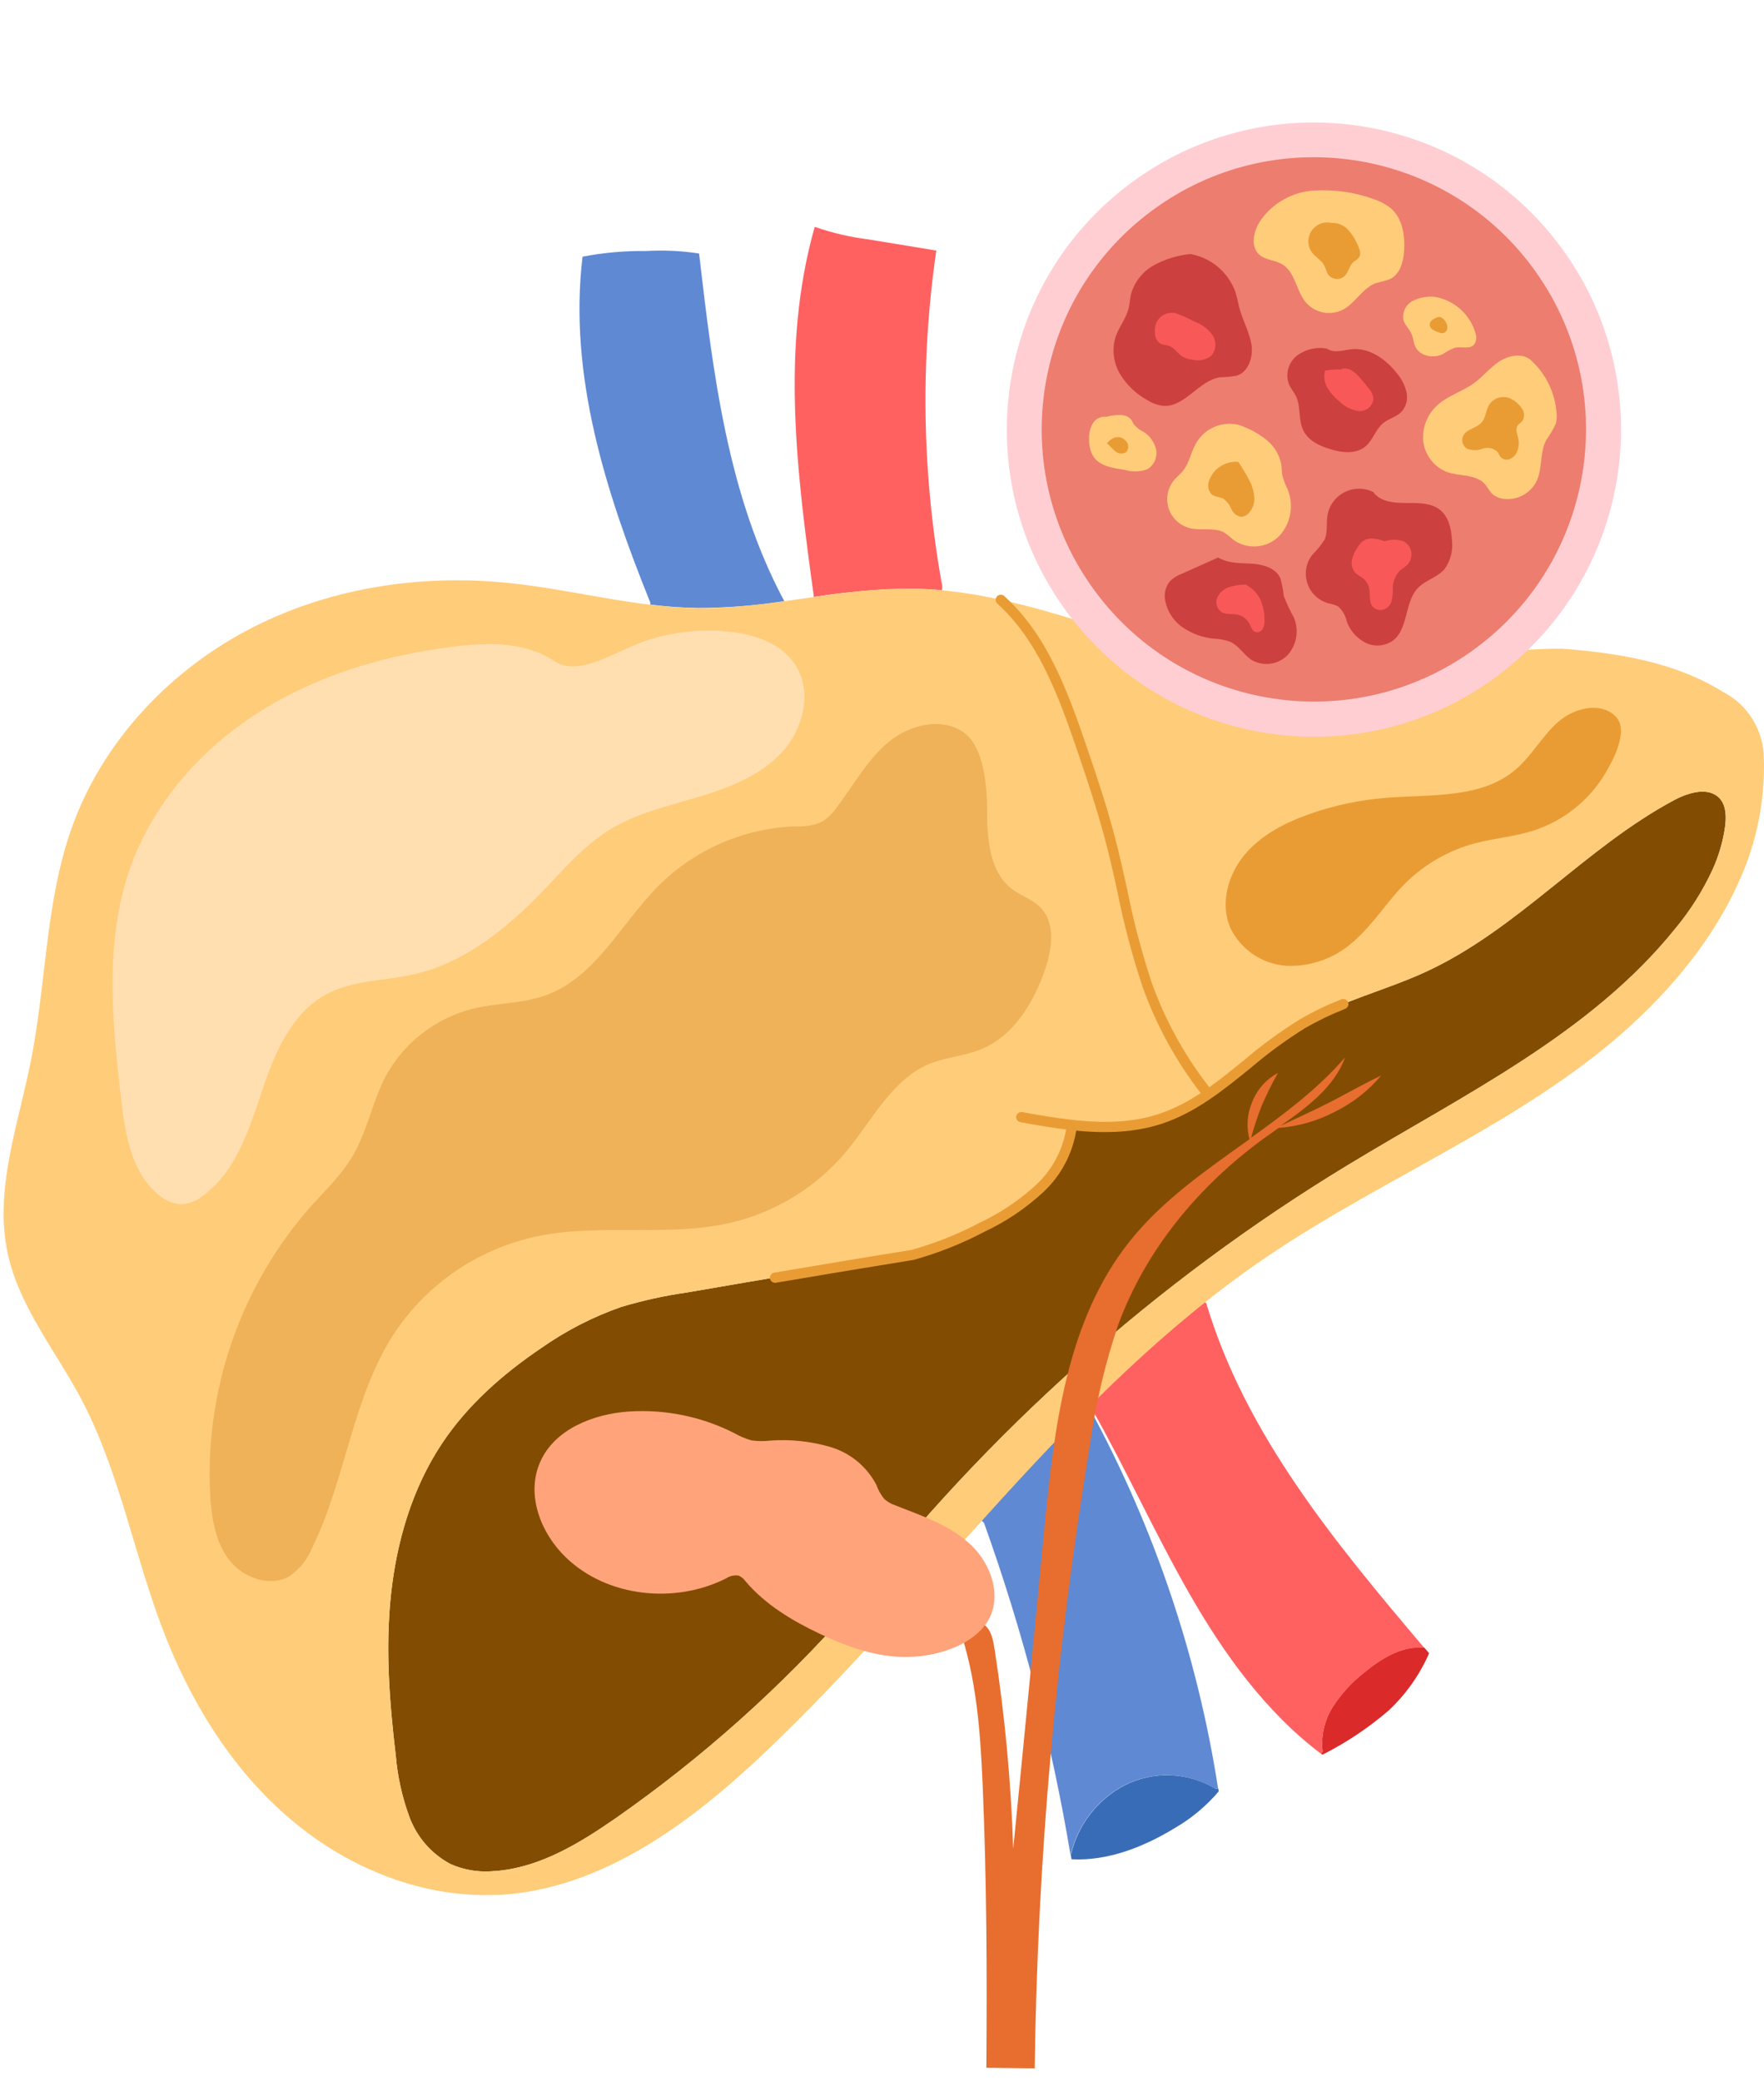 <?xml version="1.0" encoding="UTF-8"?> <svg xmlns="http://www.w3.org/2000/svg" width="89" height="105" viewBox="0 0 89 105" fill="none"> <path d="M70.061 86.295C69.044 87.17 67.923 87.918 66.724 88.522L66.654 88.468L66.731 88.369C66.637 87.58 66.818 86.782 67.243 86.11C67.67 85.444 68.208 84.855 68.834 84.37C69.699 83.661 70.742 83.015 71.859 83.117L72.104 83.406C71.626 84.497 70.931 85.48 70.061 86.295Z" fill="#DB2A2A"></path> <path d="M67.243 86.123C66.818 86.794 66.637 87.592 66.731 88.381L66.655 88.48C63.861 86.371 61.755 83.45 60.006 80.393C58.256 77.336 56.802 74.097 55.062 71.024C55.062 71.024 55.062 70.986 55.033 70.967L54.989 70.925C56.823 69.066 58.763 67.316 60.801 65.683L60.865 65.762C62.843 72.376 67.383 77.851 71.856 83.129C70.746 83.027 69.696 83.673 68.831 84.382C68.206 84.868 67.669 85.457 67.243 86.123Z" fill="#FF6161"></path> <path d="M47.544 29.6L47.525 29.778C47.016 29.731 46.504 29.702 45.995 29.696C44.343 29.712 42.694 29.854 41.064 30.119C40.214 23.928 39.374 17.549 41.105 11.444C41.991 11.753 42.907 11.966 43.838 12.081L47.239 12.64C46.422 18.273 46.525 24.001 47.544 29.6Z" fill="#FF6161"></path> <path d="M61.339 90.243L61.466 90.22C61.466 90.268 61.482 90.322 61.492 90.37C60.869 91.103 60.127 91.725 59.296 92.209C57.706 93.179 55.908 93.892 54.06 93.799C54.06 93.736 54.038 93.669 54.025 93.605C54.194 92.854 54.524 92.148 54.992 91.538C55.461 90.927 56.057 90.425 56.739 90.068C57.457 89.704 58.257 89.53 59.061 89.561C59.866 89.591 60.65 89.826 61.339 90.243Z" fill="#396CB7"></path> <path d="M54.986 71.075C58.225 77.038 60.414 83.515 61.456 90.221L61.329 90.243C60.64 89.826 59.857 89.59 59.052 89.559C58.247 89.528 57.448 89.702 56.729 90.065C56.047 90.422 55.451 90.924 54.983 91.535C54.514 92.145 54.184 92.851 54.015 93.602C53.064 87.889 51.601 82.272 49.644 76.821L49.52 76.713C51.305 74.737 53.102 72.787 54.979 70.926L55.024 70.967C55.024 70.986 55.043 71.008 55.052 71.024L54.986 71.075Z" fill="#5F89D3"></path> <path d="M39.559 30.306V30.332C38.122 30.553 36.671 30.667 35.217 30.672C34.411 30.659 33.608 30.602 32.809 30.5V30.395C30.566 24.844 28.673 18.917 29.392 12.949C30.446 12.747 31.518 12.651 32.592 12.663C33.487 12.611 34.385 12.653 35.271 12.79C35.971 18.799 36.706 24.974 39.559 30.306Z" fill="#5F89D3"></path> <path d="M87.034 41.715C86.929 42.453 86.72 43.173 86.414 43.853C85.919 44.928 85.285 45.933 84.528 46.843C80.23 52.181 73.816 55.242 67.962 58.802C58.324 64.66 49.837 72.23 42.919 81.138C39.42 85.11 35.46 88.651 31.122 91.687C29.29 92.96 27.305 94.188 25.078 94.385C24.967 94.385 24.855 94.404 24.76 94.407C24.06 94.449 23.36 94.322 22.721 94.035C21.771 93.527 21.039 92.69 20.662 91.681C20.293 90.68 20.059 89.635 19.969 88.573C19.651 85.884 19.438 83.164 19.724 80.466C20.01 77.769 20.793 75.093 22.294 72.831C23.586 70.884 25.374 69.313 27.308 68.005C28.545 67.137 29.895 66.443 31.32 65.941C32.409 65.612 33.521 65.367 34.647 65.206C38.586 64.528 42.524 63.854 46.033 63.297C47.262 62.955 48.45 62.482 49.577 61.888C50.639 61.39 51.616 60.731 52.476 59.934C53.337 59.127 53.898 58.051 54.066 56.883L54.082 56.75C55.563 56.968 57.073 56.865 58.511 56.447C61.262 55.553 63.203 53.11 65.707 51.644C67.65 50.495 69.897 49.97 71.948 49.022C76.568 46.891 79.981 42.761 84.47 40.363C85.205 39.971 86.23 39.672 86.783 40.299C87.098 40.674 87.101 41.225 87.034 41.715Z" fill="#824D02"></path> <path d="M88.994 38.257C88.987 37.558 88.789 36.875 88.421 36.282C88.053 35.688 87.529 35.207 86.907 34.891C84.518 33.408 81.645 32.944 78.842 32.727C74.462 32.689 70.157 34.127 65.77 33.978C59.004 33.745 52.762 29.781 45.992 29.695C42.378 29.651 38.828 30.72 35.214 30.678C31.985 30.643 28.829 29.724 25.615 29.406C21.104 28.945 16.421 29.689 12.422 31.824C8.424 33.959 5.125 37.509 3.61 41.791C2.277 45.554 2.338 49.652 1.549 53.562C0.912 56.769 -0.296 60.02 0.384 63.214C0.963 65.915 2.802 68.135 4.097 70.576C6.006 74.193 6.737 78.313 8.188 82.143C9.556 85.754 11.621 89.164 14.551 91.687C17.379 94.13 21.057 95.695 24.791 95.6C24.909 95.6 25.036 95.6 25.157 95.6C30.378 95.32 34.892 91.935 38.681 88.324C47.191 80.221 53.983 70.219 63.674 63.57C68.862 60.007 74.742 57.526 79.8 53.775C83.112 51.322 86.124 48.112 87.753 44.435C88.632 42.496 89.056 40.383 88.994 38.257ZM86.414 43.852C85.919 44.928 85.285 45.933 84.527 46.843C80.229 52.181 73.816 55.242 67.962 58.801C58.323 64.659 49.836 72.229 42.919 81.138C39.419 85.11 35.459 88.651 31.122 91.687C29.29 92.959 27.305 94.187 25.078 94.385C24.966 94.385 24.855 94.404 24.76 94.407C24.06 94.449 23.36 94.321 22.72 94.035C21.77 93.527 21.039 92.69 20.662 91.68C20.292 90.68 20.059 89.635 19.969 88.572C19.65 85.884 19.437 83.164 19.724 80.466C20.01 77.769 20.793 75.093 22.294 72.831C23.586 70.884 25.374 69.313 27.308 68.008C28.544 67.138 29.894 66.442 31.32 65.94C32.409 65.612 33.521 65.367 34.647 65.206C38.586 64.528 42.524 63.853 46.033 63.297C47.261 62.955 48.45 62.482 49.577 61.887C50.638 61.39 51.616 60.731 52.475 59.934C53.337 59.127 53.898 58.051 54.066 56.883L54.082 56.749C55.563 56.968 57.073 56.864 58.51 56.447C61.262 55.553 63.203 53.11 65.707 51.644C67.65 50.495 69.896 49.97 71.948 49.022C76.568 46.891 79.981 42.761 84.47 40.362C85.205 39.971 86.229 39.672 86.783 40.299C87.101 40.671 87.101 41.221 87.04 41.711C86.933 42.451 86.722 43.172 86.414 43.852Z" fill="#FFCC7A"></path> <path d="M39.066 64.713C39.012 64.705 38.963 64.68 38.924 64.642C38.885 64.605 38.859 64.556 38.85 64.503C38.839 64.435 38.855 64.365 38.895 64.309C38.934 64.253 38.995 64.215 39.063 64.204C41.468 63.796 43.806 63.405 45.985 63.058C47.186 62.722 48.348 62.258 49.45 61.674C50.486 61.185 51.441 60.542 52.284 59.766C53.105 59.001 53.641 57.98 53.805 56.871C53.812 56.803 53.846 56.74 53.899 56.697C53.952 56.654 54.02 56.634 54.088 56.642C54.123 56.643 54.157 56.652 54.188 56.668C54.218 56.684 54.245 56.706 54.267 56.733C54.289 56.76 54.304 56.792 54.313 56.825C54.322 56.859 54.323 56.894 54.317 56.928C54.14 58.156 53.55 59.287 52.644 60.135C51.766 60.949 50.768 61.623 49.685 62.133C48.542 62.737 47.337 63.216 46.09 63.561C43.892 63.914 41.55 64.305 39.149 64.713C39.121 64.719 39.093 64.719 39.066 64.713Z" fill="#EA9C34"></path> <path d="M52.866 56.852C52.405 56.778 51.947 56.696 51.483 56.613C51.415 56.6 51.355 56.562 51.315 56.505C51.276 56.449 51.261 56.379 51.273 56.311C51.288 56.245 51.327 56.187 51.383 56.148C51.439 56.11 51.508 56.094 51.575 56.104C52.424 56.26 53.261 56.403 54.12 56.498C55.863 56.692 57.238 56.6 58.44 56.206C60.066 55.678 61.38 54.615 62.776 53.476C63.66 52.722 64.599 52.036 65.585 51.424C66.256 51.034 66.956 50.697 67.679 50.416C67.71 50.402 67.743 50.395 67.778 50.395C67.811 50.395 67.845 50.402 67.876 50.416C67.907 50.429 67.936 50.449 67.959 50.473C67.983 50.498 68.001 50.527 68.013 50.559C68.026 50.59 68.032 50.624 68.032 50.657C68.032 50.691 68.025 50.725 68.011 50.756C67.998 50.787 67.978 50.815 67.954 50.839C67.93 50.862 67.901 50.881 67.87 50.893C67.172 51.167 66.496 51.493 65.846 51.866C64.882 52.467 63.964 53.139 63.101 53.877C61.73 54.99 60.314 56.139 58.602 56.696C57.33 57.112 55.882 57.214 54.063 57.014C53.649 56.966 53.255 56.912 52.866 56.852Z" fill="#EA9C34"></path> <path d="M60.769 55.277C60.705 55.267 60.647 55.233 60.607 55.181C59.336 53.543 58.334 51.713 57.639 49.76C57.12 48.204 56.701 46.617 56.382 45.008C56.188 44.126 55.987 43.213 55.746 42.329C55.361 40.865 54.893 39.466 54.368 37.916C53.35 34.923 52.342 32.292 50.318 30.45C50.293 30.427 50.273 30.399 50.258 30.369C50.244 30.338 50.236 30.305 50.234 30.271C50.233 30.237 50.238 30.204 50.249 30.172C50.261 30.14 50.278 30.11 50.301 30.085C50.324 30.06 50.351 30.04 50.382 30.026C50.412 30.011 50.446 30.003 50.479 30.001C50.513 30 50.547 30.005 50.579 30.016C50.611 30.028 50.64 30.045 50.665 30.068C52.781 31.977 53.815 34.687 54.855 37.751C55.367 39.252 55.857 40.722 56.242 42.205C56.477 43.099 56.681 44.015 56.878 44.903C57.192 46.491 57.605 48.058 58.116 49.595C58.797 51.489 59.775 53.264 61.014 54.85C61.035 54.877 61.05 54.908 61.06 54.941C61.069 54.973 61.071 55.007 61.067 55.041C61.063 55.075 61.052 55.107 61.035 55.137C61.019 55.166 60.996 55.192 60.969 55.213C60.942 55.237 60.91 55.254 60.876 55.265C60.841 55.276 60.805 55.28 60.769 55.277Z" fill="#EA9C34"></path> <path d="M27.963 33.351C26.515 32.377 24.629 32.397 22.898 32.622C19.45 33.042 16.036 34.051 13.1 35.906C10.164 37.76 7.73 40.503 6.572 43.776C5.261 47.495 5.656 51.57 6.114 55.487C6.324 57.271 6.654 59.257 8.089 60.338C8.389 60.589 8.762 60.735 9.152 60.755C9.557 60.725 9.943 60.569 10.256 60.309C11.888 59.107 12.553 57.03 13.195 55.105C13.838 53.18 14.681 51.122 16.462 50.161C17.805 49.436 19.415 49.49 20.916 49.146C23.404 48.574 25.494 46.9 27.279 45.065C28.364 43.942 29.388 42.72 30.718 41.883C32.048 41.047 33.693 40.665 35.239 40.203C36.785 39.742 38.356 39.138 39.451 37.951C40.545 36.764 41.007 34.859 40.112 33.516C39.4 32.444 38.045 31.996 36.763 31.865C35.424 31.731 34.072 31.865 32.786 32.26C31.113 32.778 29.248 34.213 27.963 33.351Z" fill="#FFDFB0"></path> <path d="M48.731 37.035C47.633 36.135 45.919 36.529 44.827 37.436C43.736 38.342 43.055 39.637 42.193 40.763C41.997 41.052 41.739 41.294 41.439 41.473C41.016 41.644 40.559 41.718 40.103 41.689C37.523 41.79 35.075 42.853 33.241 44.67C31.332 46.579 30.059 49.312 27.515 50.218C26.363 50.632 25.097 50.594 23.907 50.877C22.953 51.108 22.059 51.54 21.285 52.144C20.51 52.747 19.873 53.508 19.415 54.376C18.779 55.649 18.515 57.077 17.802 58.302C17.245 59.257 16.431 60.036 15.693 60.847C12.166 64.842 10.34 70.057 10.602 75.379C10.666 76.544 10.854 77.766 11.557 78.691C12.26 79.617 13.663 80.104 14.655 79.487C15.152 79.121 15.536 78.624 15.766 78.052C17.452 74.591 17.78 70.525 19.87 67.296C21.537 64.766 24.134 62.997 27.098 62.371C30.311 61.697 33.709 62.431 36.903 61.678C39.163 61.139 41.191 59.887 42.686 58.108C44.016 56.517 45.002 54.437 46.927 53.654C47.748 53.336 48.664 53.272 49.472 52.945C51.133 52.28 52.154 50.591 52.73 48.901C53.086 47.858 53.267 46.557 52.488 45.774C52.093 45.376 51.533 45.201 51.075 44.864C49.908 43.986 49.803 42.319 49.803 40.843C49.803 39.367 49.548 37.716 48.731 37.035Z" fill="#EFB259"></path> <path d="M81.534 36.166C80.792 35.377 79.424 35.708 78.61 36.424C77.796 37.14 77.277 38.142 76.447 38.842C74.7 40.312 72.152 40.067 69.877 40.254C68.589 40.36 67.319 40.629 66.098 41.056C64.864 41.489 63.648 42.106 62.805 43.108C61.962 44.11 61.558 45.554 62.054 46.763C62.31 47.318 62.711 47.794 63.215 48.139C63.719 48.484 64.308 48.686 64.918 48.723C66.141 48.772 67.335 48.345 68.252 47.533C69.26 46.677 69.954 45.51 70.889 44.575C71.86 43.608 73.066 42.91 74.388 42.551C75.359 42.29 76.37 42.217 77.328 41.915C78.864 41.43 80.168 40.397 80.993 39.014C81.524 38.129 82.135 36.809 81.534 36.166Z" fill="#EA9C34"></path> <path d="M67.084 55.614C66.276 56.031 65.449 56.396 64.603 56.8C65.974 55.846 67.338 54.812 67.86 53.349C66.499 54.923 64.825 56.177 63.123 57.398C63.267 56.859 63.443 56.328 63.648 55.808C63.892 55.234 64.168 54.674 64.475 54.131C63.876 54.452 63.412 54.978 63.171 55.614C62.922 56.201 62.876 56.855 63.041 57.472C60.861 59.031 58.647 60.548 56.996 62.625C53.783 66.653 53.178 72.099 52.679 77.228C52.173 82.512 51.667 87.796 51.12 93.268C51.012 89.912 50.7 86.565 50.188 83.247C50.054 82.375 49.854 81.418 48.362 82.031C49.278 84.624 49.466 87.411 49.583 90.16C49.781 94.868 49.803 99.583 49.765 104.317L52.205 104.348C52.343 93.795 53.277 83.267 54.998 72.853C55.28 70.807 55.755 68.791 56.417 66.834C57.804 63.058 60.473 59.835 63.734 57.456C63.989 57.271 64.249 57.087 64.513 56.902C65.498 56.827 66.456 56.553 67.332 56.097C68.238 55.654 69.041 55.027 69.689 54.255C68.773 54.697 67.949 55.168 67.084 55.614Z" fill="#E76E2F"></path> <path d="M49.835 81.784C50.586 80.562 50.013 78.892 48.963 77.915C47.913 76.939 46.511 76.471 45.178 75.946C44.973 75.878 44.783 75.77 44.621 75.628C44.443 75.414 44.305 75.169 44.214 74.906C43.974 74.448 43.644 74.043 43.245 73.715C42.845 73.387 42.384 73.143 41.888 72.997C40.898 72.708 39.865 72.6 38.837 72.679C38.53 72.714 38.22 72.71 37.914 72.666C37.605 72.578 37.309 72.451 37.03 72.291C35.393 71.464 33.564 71.091 31.733 71.209C29.929 71.333 27.982 72.103 27.254 73.754C26.525 75.405 27.279 77.352 28.561 78.58C30.648 80.581 34.046 80.931 36.633 79.63C36.818 79.502 37.046 79.451 37.269 79.487C37.41 79.553 37.532 79.655 37.622 79.783C38.618 80.953 39.97 81.765 41.36 82.423C42.75 83.082 44.264 83.626 45.814 83.594C47.363 83.562 49.113 82.967 49.835 81.784Z" fill="#FFA37B"></path> <path d="M75.523 34.117C82.395 29.019 83.833 19.315 78.735 12.443C73.637 5.571 63.934 4.133 57.062 9.231C50.19 14.329 48.751 24.033 53.849 30.905C58.947 37.777 68.651 39.215 75.523 34.117Z" fill="#FFCED3"></path> <path d="M74.466 32.694C80.558 28.178 81.835 19.578 77.32 13.487C72.804 7.395 64.204 6.117 58.112 10.633C52.02 15.149 50.743 23.748 55.259 29.84C59.775 35.932 68.374 37.21 74.466 32.694Z" fill="#ED7D6E"></path> <path d="M61.456 28.127L59.63 28.945C59.405 29.028 59.199 29.157 59.026 29.323C58.916 29.46 58.838 29.619 58.797 29.79C58.756 29.96 58.754 30.138 58.791 30.309C58.844 30.584 58.952 30.846 59.107 31.079C59.262 31.312 59.461 31.512 59.694 31.668C60.162 31.98 60.7 32.17 61.259 32.221C61.541 32.23 61.819 32.285 62.083 32.384C62.503 32.581 62.748 33.02 63.133 33.287C63.422 33.459 63.76 33.528 64.093 33.484C64.427 33.439 64.735 33.284 64.969 33.042C65.192 32.791 65.34 32.482 65.396 32.151C65.452 31.82 65.415 31.479 65.287 31.168C65.091 30.815 64.919 30.45 64.771 30.074C64.741 29.769 64.683 29.468 64.6 29.174C64.374 28.661 63.741 28.477 63.181 28.439C62.621 28.401 62.007 28.445 61.456 28.127Z" fill="#CC4040"></path> <path d="M62.849 29.492C62.575 29.493 62.302 29.532 62.038 29.61C61.906 29.649 61.783 29.715 61.678 29.804C61.572 29.892 61.486 30.002 61.424 30.125C61.367 30.251 61.354 30.391 61.386 30.525C61.419 30.659 61.495 30.778 61.602 30.863C61.841 31.022 62.159 30.949 62.439 31.01C62.566 31.038 62.685 31.093 62.788 31.172C62.891 31.25 62.976 31.35 63.037 31.465C63.12 31.627 63.174 31.834 63.355 31.888C63.426 31.901 63.5 31.892 63.566 31.86C63.631 31.829 63.684 31.777 63.718 31.713C63.78 31.582 63.807 31.437 63.797 31.293C63.804 30.941 63.737 30.592 63.6 30.268C63.441 29.935 63.178 29.662 62.849 29.492Z" fill="#F95858"></path> <path d="M62.443 21.421C62.017 21.331 61.574 21.385 61.183 21.576C60.792 21.767 60.476 22.083 60.286 22.474C60.072 22.89 59.987 23.374 59.694 23.746C59.56 23.909 59.392 24.039 59.255 24.198C59.086 24.395 58.97 24.631 58.919 24.886C58.868 25.14 58.883 25.403 58.963 25.649C59.044 25.896 59.186 26.118 59.377 26.293C59.568 26.468 59.801 26.592 60.053 26.651C60.636 26.785 61.304 26.581 61.809 26.893C61.96 27.002 62.105 27.12 62.242 27.246C62.59 27.488 63.012 27.6 63.434 27.562C63.856 27.523 64.251 27.337 64.549 27.036C64.835 26.723 65.026 26.335 65.099 25.917C65.172 25.5 65.125 25.07 64.962 24.678C64.862 24.473 64.778 24.261 64.711 24.042C64.666 23.839 64.676 23.625 64.641 23.406C64.531 22.871 64.217 22.4 63.766 22.092C63.366 21.795 62.919 21.568 62.443 21.421Z" fill="#FFCC7A"></path> <path d="M62.481 23.301C62.168 23.273 61.855 23.348 61.589 23.516C61.324 23.683 61.12 23.933 61.011 24.227C60.959 24.346 60.943 24.478 60.966 24.606C60.988 24.734 61.048 24.852 61.138 24.946C61.31 25.079 61.558 25.061 61.746 25.172C61.915 25.305 62.047 25.481 62.127 25.681C62.167 25.782 62.233 25.87 62.317 25.939C62.401 26.007 62.501 26.053 62.608 26.072C62.724 26.072 62.837 26.032 62.926 25.958C63.046 25.855 63.141 25.726 63.203 25.581C63.265 25.436 63.294 25.279 63.285 25.121C63.266 24.804 63.177 24.496 63.025 24.217C62.878 23.925 62.694 23.642 62.481 23.301Z" fill="#EA9C34"></path> <path d="M69.289 24.825C69.062 24.712 68.811 24.654 68.558 24.656C68.304 24.658 68.054 24.719 67.829 24.835C67.603 24.951 67.408 25.119 67.26 25.324C67.111 25.53 67.013 25.767 66.973 26.018C66.909 26.422 66.998 26.858 66.826 27.233C66.641 27.514 66.428 27.775 66.19 28.013C66.039 28.215 65.94 28.451 65.901 28.701C65.862 28.951 65.885 29.206 65.967 29.445C66.049 29.684 66.188 29.899 66.373 30.072C66.557 30.244 66.78 30.37 67.024 30.437C67.199 30.466 67.368 30.522 67.526 30.602C67.741 30.803 67.889 31.065 67.949 31.353C68.115 31.813 68.448 32.193 68.882 32.419C69.098 32.528 69.339 32.578 69.58 32.562C69.822 32.547 70.055 32.468 70.256 32.333C71.073 31.738 70.844 30.38 71.547 29.654C71.926 29.269 72.502 29.133 72.868 28.729C73.188 28.293 73.326 27.75 73.253 27.214C73.221 26.648 73.078 26.037 72.616 25.694C72.155 25.35 71.481 25.375 70.879 25.375C70.278 25.375 69.61 25.29 69.289 24.825Z" fill="#CC4040"></path> <path d="M69.865 27.306C69.521 27.192 69.123 27.081 68.811 27.268C68.673 27.367 68.558 27.495 68.474 27.644C68.34 27.84 68.247 28.062 68.204 28.296C68.186 28.411 68.195 28.528 68.231 28.639C68.267 28.749 68.328 28.85 68.411 28.932C68.512 29.009 68.618 29.079 68.729 29.142C68.903 29.268 69.026 29.452 69.076 29.66C69.149 29.979 69.044 30.383 69.269 30.615C69.335 30.684 69.419 30.733 69.511 30.758C69.603 30.783 69.7 30.782 69.791 30.755C69.882 30.727 69.964 30.678 70.034 30.614C70.103 30.55 70.157 30.471 70.192 30.383C70.255 30.177 70.281 29.961 70.269 29.746C70.256 29.394 70.383 29.052 70.622 28.792C70.736 28.687 70.879 28.617 70.991 28.509C71.076 28.424 71.14 28.32 71.177 28.206C71.215 28.091 71.225 27.969 71.207 27.85C71.187 27.732 71.138 27.619 71.066 27.523C70.993 27.427 70.899 27.349 70.79 27.297C70.488 27.206 70.165 27.209 69.865 27.306Z" fill="#F95858"></path> <path d="M66.938 17.584C66.678 17.538 66.411 17.546 66.154 17.607C65.897 17.667 65.655 17.78 65.442 17.937C65.233 18.1 65.08 18.324 65.004 18.577C64.929 18.831 64.934 19.102 65.019 19.353C65.115 19.588 65.29 19.782 65.398 20.012C65.64 20.533 65.5 21.169 65.745 21.691C65.99 22.213 66.54 22.483 67.078 22.646C67.682 22.843 68.411 22.929 68.897 22.518C69.27 22.2 69.403 21.666 69.779 21.351C70.071 21.109 70.482 21.033 70.733 20.746C70.846 20.611 70.925 20.451 70.964 20.279C71.002 20.107 71 19.928 70.956 19.757C70.868 19.415 70.704 19.097 70.475 18.828C69.931 18.134 69.126 17.555 68.249 17.613C67.8 17.651 67.332 17.848 66.938 17.584Z" fill="#CC4040"></path> <path d="M67.663 18.64C67.393 18.631 67.122 18.649 66.855 18.694C66.816 18.841 66.806 18.994 66.826 19.144C66.847 19.294 66.898 19.439 66.976 19.569C67.133 19.831 67.337 20.062 67.577 20.25C67.839 20.514 68.18 20.684 68.548 20.737C68.639 20.746 68.731 20.736 68.818 20.708C68.905 20.681 68.986 20.636 69.056 20.577C69.126 20.517 69.183 20.445 69.224 20.363C69.265 20.281 69.289 20.192 69.295 20.101C69.267 19.909 69.182 19.73 69.05 19.588C68.907 19.404 68.761 19.226 68.605 19.054C68.48 18.896 68.327 18.764 68.153 18.663C67.975 18.583 67.749 18.558 67.663 18.64Z" fill="#F95858"></path> <path d="M66.311 9.612C65.772 9.641 65.248 9.793 64.777 10.056C64.306 10.319 63.901 10.686 63.594 11.13C63.241 11.651 63.069 12.44 63.543 12.854C63.861 13.127 64.332 13.121 64.692 13.334C65.353 13.729 65.395 14.68 65.891 15.265C66.116 15.52 66.418 15.694 66.751 15.761C67.085 15.828 67.431 15.783 67.736 15.634C68.372 15.316 68.745 14.518 69.435 14.276C69.674 14.224 69.91 14.157 70.141 14.075C70.644 13.83 70.809 13.197 70.844 12.637C70.889 11.874 70.762 11.024 70.186 10.519C69.937 10.318 69.655 10.163 69.352 10.06C68.38 9.703 67.345 9.55 66.311 9.612Z" fill="#FFCC7A"></path> <path d="M67.183 11.247C66.994 11.203 66.796 11.218 66.615 11.289C66.434 11.36 66.28 11.485 66.172 11.646C66.064 11.808 66.008 11.998 66.011 12.192C66.015 12.387 66.077 12.575 66.19 12.733C66.375 12.975 66.667 13.124 66.811 13.391C66.89 13.538 66.915 13.71 67.008 13.846C67.053 13.908 67.111 13.96 67.178 13.998C67.244 14.037 67.318 14.061 67.394 14.07C67.471 14.079 67.548 14.072 67.621 14.05C67.695 14.028 67.763 13.991 67.822 13.942C68.038 13.748 68.07 13.404 68.293 13.213C68.392 13.152 68.483 13.078 68.563 12.994C68.688 12.822 68.605 12.583 68.516 12.389C68.396 12.093 68.225 11.821 68.01 11.584C67.904 11.472 67.776 11.383 67.633 11.325C67.49 11.267 67.337 11.24 67.183 11.247Z" fill="#EA9C34"></path> <path d="M72.378 14.973C71.993 14.937 71.605 15.012 71.261 15.189C71.095 15.28 70.962 15.422 70.88 15.593C70.799 15.764 70.773 15.957 70.806 16.143C70.883 16.414 71.124 16.611 71.226 16.872C71.306 17.063 71.312 17.279 71.398 17.467C71.614 17.969 72.321 18.103 72.804 17.861C72.99 17.73 73.192 17.623 73.405 17.543C73.739 17.47 74.159 17.639 74.382 17.378C74.434 17.296 74.468 17.204 74.479 17.108C74.491 17.013 74.481 16.915 74.449 16.824C74.314 16.351 74.048 15.926 73.681 15.598C73.315 15.271 72.863 15.054 72.378 14.973Z" fill="#FFCC7A"></path> <path d="M72.562 15.997C72.446 16.027 72.338 16.081 72.244 16.156C72.198 16.193 72.164 16.244 72.147 16.3C72.13 16.357 72.131 16.417 72.148 16.474C72.183 16.544 72.239 16.602 72.307 16.639C72.424 16.712 72.552 16.766 72.686 16.798C72.738 16.813 72.793 16.813 72.845 16.798C72.899 16.776 72.944 16.738 72.976 16.689C73.007 16.64 73.022 16.583 73.02 16.525C73.036 16.242 72.74 15.933 72.562 15.997Z" fill="#EA9C34"></path> <path d="M77.245 18.176C76.819 17.797 76.135 17.918 75.654 18.23C75.174 18.542 74.821 19.003 74.36 19.334C73.79 19.744 73.087 19.948 72.559 20.406C72.297 20.632 72.091 20.917 71.96 21.238C71.829 21.559 71.776 21.906 71.805 22.251C71.844 22.595 71.976 22.921 72.186 23.196C72.396 23.47 72.677 23.683 72.998 23.81C73.634 24.039 74.455 23.912 74.907 24.414C75.056 24.577 75.145 24.787 75.311 24.936C75.461 25.06 75.643 25.139 75.836 25.165C76.176 25.213 76.523 25.151 76.827 24.99C77.131 24.829 77.376 24.577 77.528 24.268C77.83 23.632 77.681 22.83 78.012 22.203C78.194 21.947 78.353 21.676 78.489 21.392C78.544 21.196 78.558 20.99 78.53 20.788C78.446 19.786 77.987 18.854 77.245 18.176Z" fill="#FFCC7A"></path> <path d="M76.17 20.088C75.979 20.014 75.769 20.01 75.575 20.076C75.382 20.143 75.218 20.275 75.114 20.451C74.964 20.718 74.964 21.058 74.77 21.294C74.509 21.612 73.978 21.634 73.816 22.003C73.768 22.116 73.762 22.242 73.799 22.359C73.837 22.476 73.915 22.575 74.019 22.64C74.271 22.732 74.547 22.732 74.799 22.64C74.924 22.595 75.058 22.585 75.189 22.61C75.319 22.635 75.44 22.695 75.54 22.783C75.613 22.869 75.642 22.983 75.718 23.069C75.782 23.13 75.863 23.17 75.951 23.184C76.038 23.197 76.128 23.184 76.208 23.145C76.368 23.065 76.491 22.926 76.551 22.757C76.633 22.555 76.65 22.333 76.602 22.121C76.555 21.911 76.45 21.682 76.558 21.485C76.625 21.373 76.755 21.316 76.828 21.211C76.881 21.11 76.903 20.996 76.89 20.882C76.878 20.769 76.832 20.662 76.758 20.575C76.611 20.361 76.407 20.193 76.17 20.088Z" fill="#EA9C34"></path> <path d="M60.06 12.815C59.417 12.879 58.792 13.071 58.224 13.379C57.941 13.534 57.691 13.745 57.491 13.999C57.291 14.254 57.144 14.546 57.06 14.858C57.009 15.09 56.999 15.329 56.942 15.558C56.812 16.079 56.443 16.512 56.277 17.018C56.187 17.327 56.161 17.651 56.201 17.97C56.242 18.289 56.348 18.596 56.513 18.873C56.848 19.423 57.322 19.876 57.887 20.187C58.131 20.342 58.407 20.44 58.695 20.473C59.78 20.549 60.473 19.2 61.558 19.032C61.837 19.027 62.114 19.002 62.389 18.955C62.99 18.771 63.238 18.001 63.142 17.393C63.047 16.786 62.719 16.203 62.548 15.596C62.468 15.31 62.42 15.014 62.328 14.727C62.151 14.237 61.849 13.803 61.451 13.467C61.052 13.131 60.573 12.906 60.06 12.815Z" fill="#CC4040"></path> <path d="M59.309 15.796C59.111 15.755 58.906 15.784 58.727 15.877C58.548 15.97 58.408 16.123 58.329 16.308C58.266 16.481 58.248 16.667 58.275 16.849C58.279 16.935 58.3 17.018 58.337 17.096C58.374 17.173 58.427 17.241 58.491 17.298C58.644 17.409 58.857 17.396 59.032 17.47C59.27 17.571 59.414 17.826 59.63 17.969C59.79 18.066 59.969 18.127 60.155 18.147C60.318 18.188 60.489 18.192 60.654 18.158C60.819 18.124 60.975 18.054 61.109 17.953C61.234 17.808 61.308 17.626 61.319 17.435C61.33 17.244 61.277 17.055 61.17 16.897C60.944 16.587 60.631 16.353 60.269 16.226C59.96 16.06 59.639 15.916 59.309 15.796Z" fill="#F95858"></path> <path d="M55.812 21.026C55.675 21.011 55.537 21.036 55.414 21.099C55.291 21.161 55.19 21.259 55.122 21.379C54.992 21.623 54.933 21.899 54.95 22.175C54.937 22.485 55.018 22.792 55.183 23.056C55.52 23.536 56.181 23.616 56.773 23.711C57.137 23.82 57.527 23.808 57.883 23.676C58.048 23.578 58.179 23.433 58.259 23.259C58.34 23.085 58.366 22.892 58.335 22.703C58.297 22.515 58.221 22.338 58.111 22.181C58.002 22.023 57.862 21.891 57.699 21.79C57.507 21.699 57.337 21.566 57.203 21.402C57.161 21.338 57.133 21.268 57.094 21.204C56.872 20.874 56.392 20.89 55.812 21.026Z" fill="#FFCC7A"></path> <path d="M56.217 22.083C56.073 22.146 55.947 22.242 55.848 22.363C56.004 22.487 56.118 22.655 56.28 22.773C56.356 22.837 56.452 22.875 56.551 22.88C56.651 22.884 56.749 22.856 56.831 22.799C56.896 22.717 56.929 22.613 56.922 22.508C56.915 22.403 56.869 22.305 56.792 22.232C56.723 22.152 56.631 22.095 56.528 22.068C56.425 22.041 56.316 22.047 56.217 22.083Z" fill="#EA9C34"></path> </svg> 